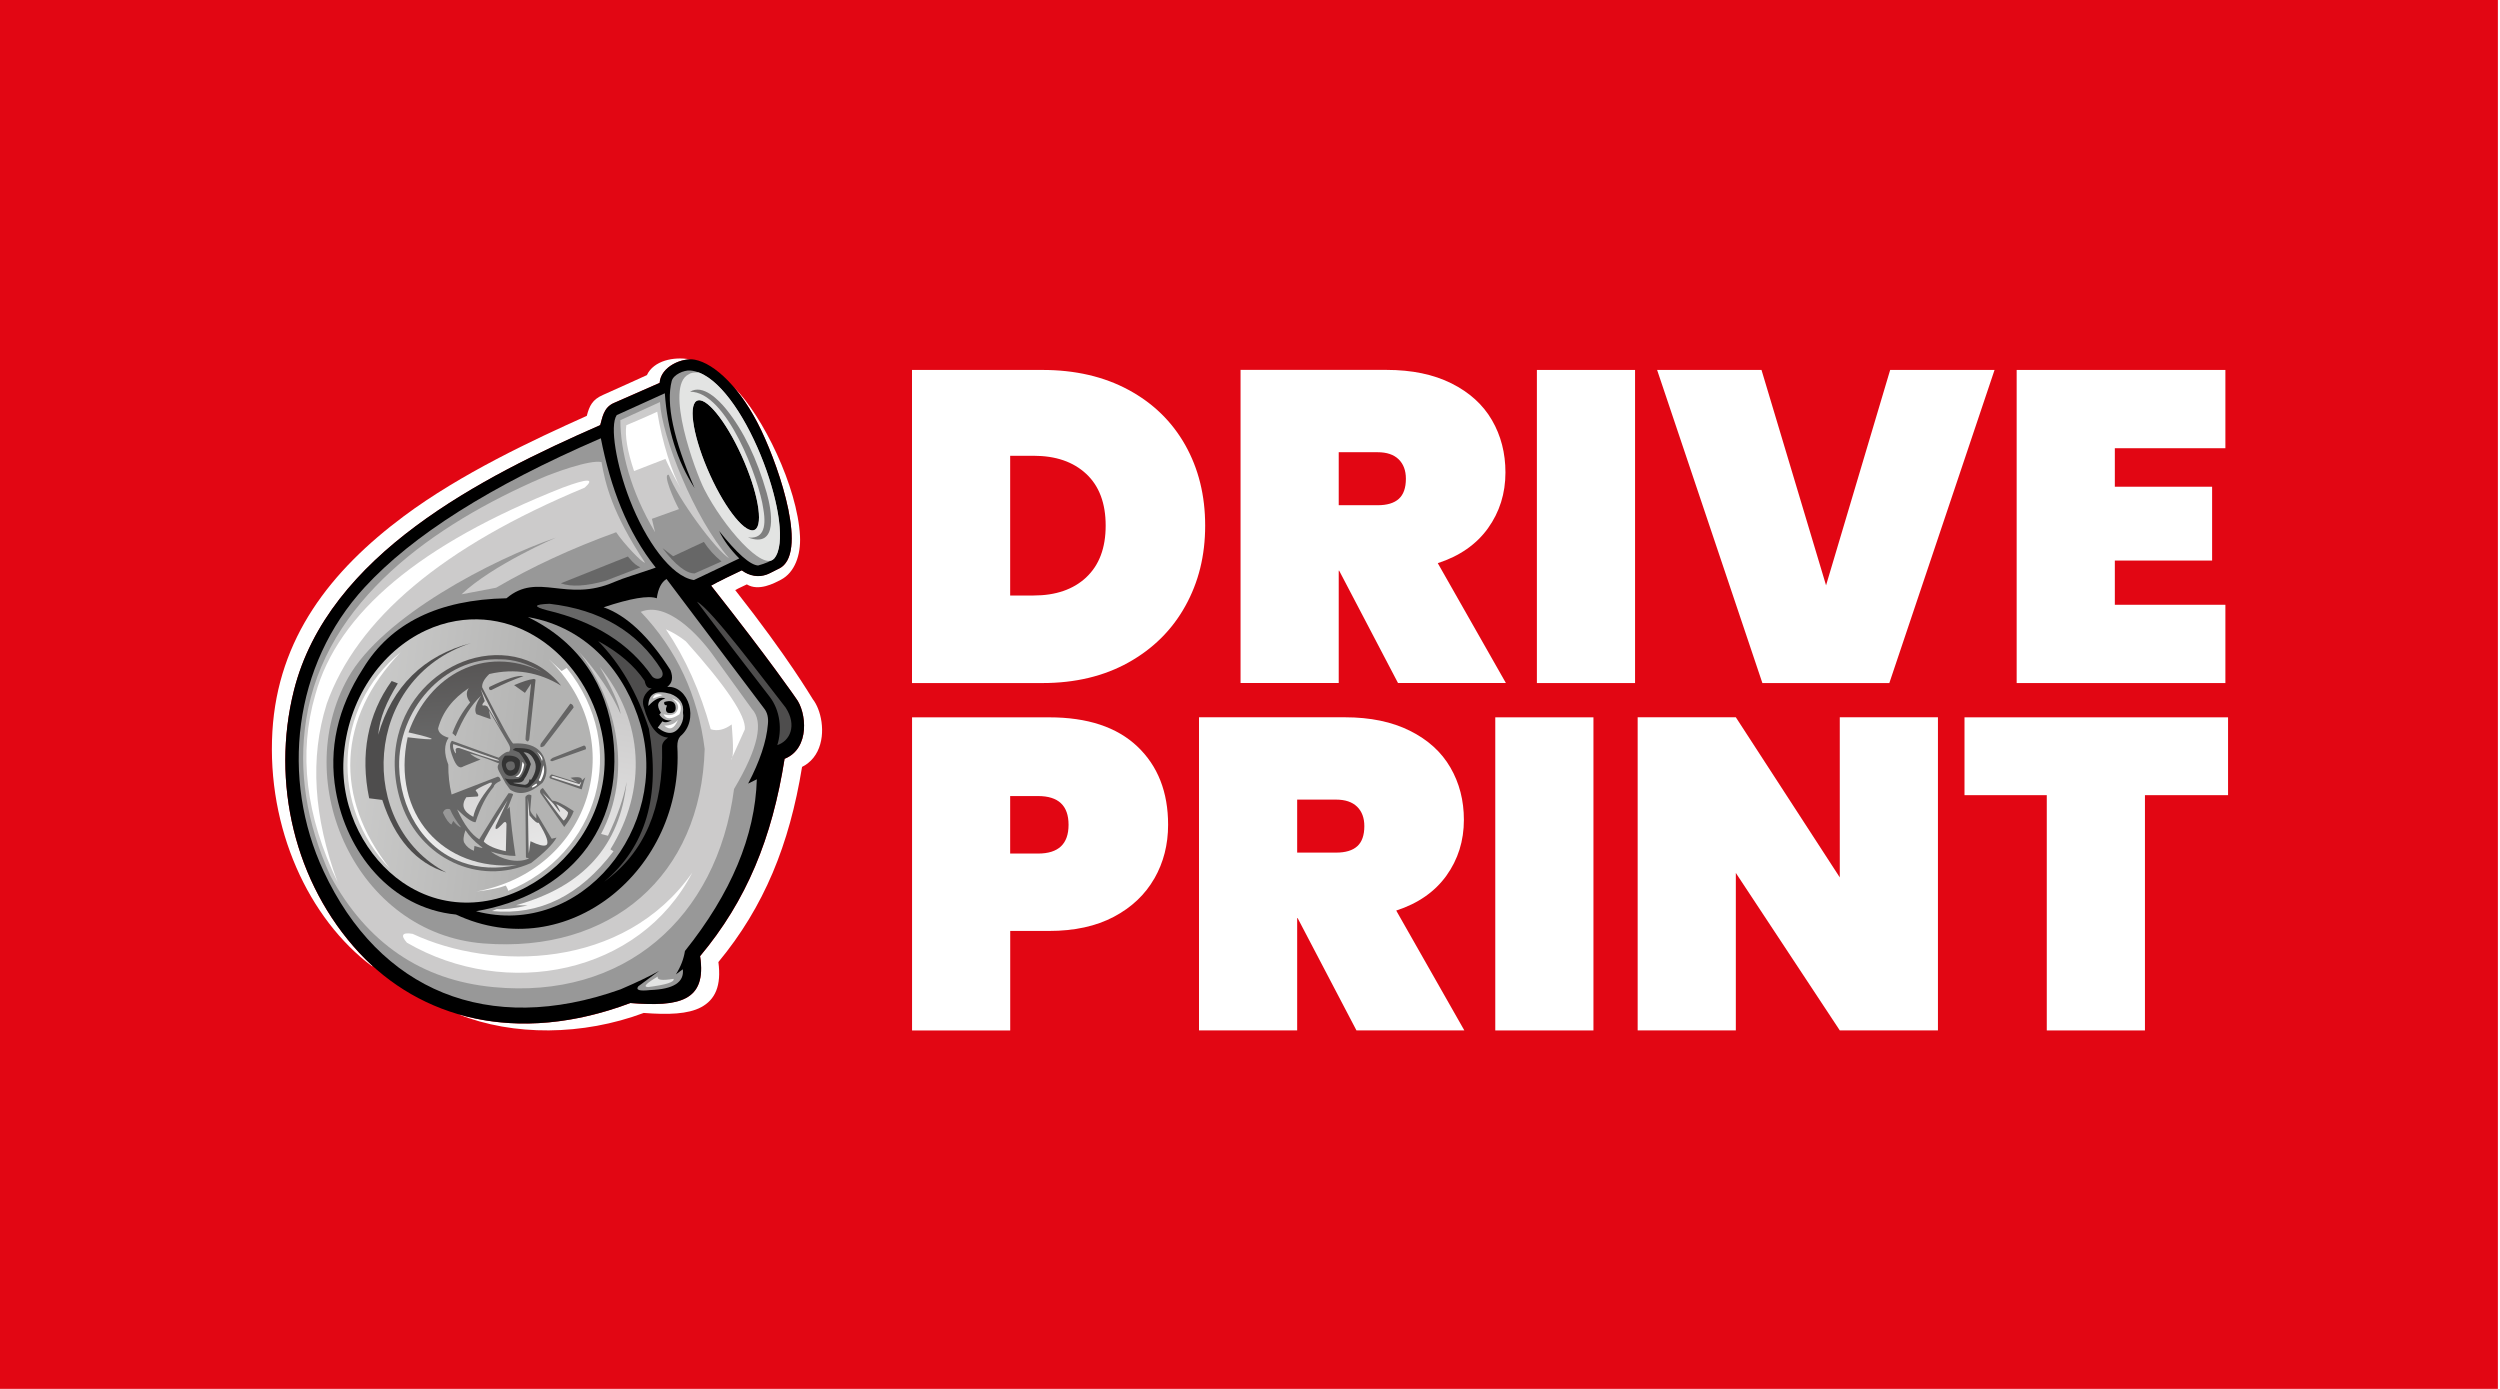 <svg viewBox="0 0 450 250" xmlns:xlink="http://www.w3.org/1999/xlink" version="1.1" xmlns="http://www.w3.org/2000/svg" id="Warstwa_1">
  
  <defs>
    <style>
      .st0 {
        fill: url(#linear-gradient2);
      }

      .st1 {
        fill: #cccbcb;
      }

      .st1, .st2, .st3, .st4, .st5, .st6, .st7, .st8, .st9, .st10 {
        fill-rule: evenodd;
      }

      .st11 {
        clip-path: url(#clippath-4);
      }

      .st2 {
        fill: gray;
      }

      .st3 {
        fill: #676767;
      }

      .st12, .st5 {
        fill: #fff;
      }

      .st13 {
        fill: url(#linear-gradient1);
      }

      .st4 {
        fill: #4e4d4d;
      }

      .st6 {
        fill: #989898;
      }

      .st14 {
        clip-path: url(#clippath-1);
      }

      .st7 {
        fill: #e3e4e3;
      }

      .st15 {
        clip-path: url(#clippath-3);
      }

      .st16 {
        fill: url(#linear-gradient4);
      }

      .st17 {
        clip-rule: evenodd;
        fill: none;
      }

      .st18 {
        fill: url(#linear-gradient3);
      }

      .st19 {
        fill: #e20613;
      }

      .st20 {
        clip-path: url(#clippath-2);
      }

      .st9 {
        fill: #333;
      }

      .st10 {
        fill: #b1b1b1;
      }

      .st21 {
        fill: url(#linear-gradient);
      }

      .st22 {
        clip-path: url(#clippath);
      }
    </style>
    <clipPath id="clippath">
      <path d="M106.02,134.25c-1.37-11.47-11.48-21.9-23.71-19.81-1.66.28-3.27.79-4.81,1.5-7.19,3.33-12.63,11.06-13.21,20.56-.52,8.52,3.84,15.97,9.43,19.83,14.51,10.05,34.39-4.67,32.3-22.09M108.67,134.01c-1.54-12.88-12.88-24.57-26.61-22.23-1.86.32-3.67.89-5.39,1.69-8.07,3.74-14.18,12.41-14.83,23.07-.58,9.56,4.31,17.92,10.58,22.26,16.29,11.27,38.59-5.24,36.25-24.79Z" class="st17"></path>
    </clipPath>
    <linearGradient gradientUnits="userSpaceOnUse" gradientTransform="translate(-571314.92 -640304.52) rotate(-90) scale(742.34 470.59)" y2="1214.23" x2="-862.62" y1="1214.23" x1="-862.76" id="linear-gradient">
      <stop stop-color="#b3b3b2" offset="0"></stop>
      <stop stop-color="#fff" offset="1"></stop>
    </linearGradient>
    <clipPath id="clippath-1">
      <path d="M92.63,137.52c.15.54.02.9-.39,1.07-.57.22-.94.02-1.12-.58-.15-.43,0-.73.45-.92.61-.12.96.03,1.06.43M78.04,144.41c-1-2.37-1.44-5.37-.91-8.36.04.79.4,1.55.66,1.64.91.28,1.84.2,1.89,1.17.07,1.62.41,3.5,1.02,5.66-.46-.64-.7-.96-.7-.96-1.31.56-1.96.85-1.96.85ZM85.4,152.27c1.44.45,1.8.46,1.09.04-1.18-.92-2.08-1.88-2.71-2.87-.38,1.08-.44,1.84-.21,2.27.4.67.98,1.15,1.73,1.43.07-.58.1-.87.1-.87ZM95.9,122.24c.18-.06.34-.02.5.11,0,0-.38,3.58-1.13,10.75-.17.46-.4.47-.67.04-.07-.03.26-3.4,1-10.1,0,0-.37.56-1.11,1.68,0,0-.65-.46-1.95-1.39,1.52-.64,2.65-1.01,3.38-1.09ZM97.93,134.3c3.55-4.63,5.32-6.94,5.32-6.94-.04-.39-.24-.62-.6-.7-3.53,4.81-5.3,7.21-5.3,7.21-.22.64-.03.78.58.43ZM105.47,134.86c-4.07,1.45-6.1,2.17-6.1,2.17-.45-.08-.41-.29.12-.62,3.76-1.48,5.64-2.22,5.64-2.22.26.07.37.29.34.67ZM102.7,140c1.44-.24,2.12-.09,2.04.47,0,0,.2-.18.61-.53-.18.49-.39,1.21-.65,2.15,0,0-1.89-.66-5.67-1.97-.24-.21-.14-.45.27-.73,3.1.98,4.66,1.47,4.66,1.47-.84-.57-1.26-.86-1.26-.86ZM99.45,144.13c.64-.02,1.91.6,3.82,1.87-.27.81-.84,1.77-1.71,2.86,0,0-1.44-2.04-4.31-6.13-.13-.4.03-.7.47-.89,1.11,1.53,1.69,2.3,1.73,2.29ZM88.4,124.23c2.25-1.14,4.19-1.98,5.84-2.53-1.04-.2-3.09.46-6.17,1.96-.12.36-.01.55.33.57ZM90.12,140.54c-.79.36-1.21.73-1.26,1.11-1.28,1.48-2.37,3.6-3.26,6.35-.61.02-1.72-.75-3.32-2.31,1.25,2.74,2.58,4.53,3.98,5.39,2.32-3.8,4.08-6.57,5.28-8.31.71.01.95.16.73.45,0,0-.32.83-.97,2.48-.08.1.07-.07.44-.5.2,2.61.55,5.57,1.05,8.87-1.4,0-2.73-.25-4.44-.79,1.79,1.38,4.75,2.23,6.9,1.23,0,0-.19-.05-.58-.15,0,0-.04-3.65-.1-10.94.34-.44.71-.52,1.09-.24,0,0-.07.84-.21,2.52-.05.36.32.91,1.09,1.64,0,0,0-.33,0-1.01,0,0,.92,1.55,2.77,4.64,0,0,.29-.07.87-.2-.65,1.18-2.17,2.7-4.58,4.57-9.59,4.26-19.97-1-23.29-10.51-1.4-4.01-1.66-8.46-.65-12.47,1.62-6.43,6.31-11.14,11.61-13.23,5.94-2.34,13.17-1.49,17.74,4.3-4.02-2.46-8.33-3.17-12.93-2.11-.92.88-1.35,1.68-1.29,2.39,3.6,7.02,5.48,10.39,5.64,10.12,3.32-.19,5.25.97,5.78,3.46.35,1.41.16,2.62-.57,3.62-2.21,1.93-4.15,2.34-5.82,1.22-.53-.74-.8-1.12-.8-1.12-.78-1.4-1.17-2.11-1.17-2.11-.35-.62-.35-1.11,0-1.46-3.29-1.37-5.25-1.8-5.25-1.8,1.06.89,1.91,1.07,1.91,1.07-2.42.96-3.49,1.39-3.19,1.31-.65.36-1.25-.2-1.8-1.69-.62-1.55-.67-2.54-.17-2.99,5.62,2.03,8.42,3.05,8.42,3.05.83-.79,1.46-1.15,1.87-1.08.27-.39.23-.89-.13-1.48-2.34-3.98-3.51-5.97-3.51-5.97.22,1.07.33,1.6.33,1.6-1.71-.6-2.57-.91-2.57-.91-.44-.72-.15-1.84.87-3.37-1.81,1.71-3.35,4.15-4.6,7.34.2.18,0,0-.6-.55.74-2.03,1.81-3.87,3.2-5.54-.71-.92-.79-1.77-.25-2.57-2.89,1.89-4.73,4.31-5.52,7.25.07.78.71,1.34,1.9,1.68-.83,1.22-.85,2.83-.06,4.84-.02,1.87.18,3.66.59,5.38,5.56-2.14,8.33-3.22,8.33-3.22.3.08.46.32.5.73Z" class="st17"></path>
    </clipPath>
    <linearGradient gradientUnits="userSpaceOnUse" gradientTransform="translate(-406367.04 -384303.32) rotate(-90) scale(445.49 334.78)" y2="1214.1" x2="-862.87" y1="1214.1" x1="-862.96" id="linear-gradient1">
      <stop stop-color="#676767" offset="0"></stop>
      <stop stop-color="#332c2b" offset="1"></stop>
    </linearGradient>
    <clipPath id="clippath-2">
      <path d="M73.38,132.71c5.72.69,5.77.4.15-.88,3.7-10.36,13.59-15.85,23.97-10.93-2.63-1.5-5.1-2.24-7.43-2.22-10.41-.43-18.46,9.37-18.22,19.32.17,7.17,4,14.6,11.35,17.22,2.99,1.07,6.27,1.23,9.84.49-13.28,1.13-22.65-9.18-19.66-23" class="st17"></path>
    </clipPath>
    <linearGradient gradientUnits="userSpaceOnUse" gradientTransform="translate(-282650.22 409619.73) rotate(-180) scale(327.87 337.23)" y2="1214.27" x2="-862.27" y1="1214.27" x1="-862.38" id="linear-gradient2">
      <stop stop-color="#989898" offset="0"></stop>
      <stop stop-color="#fff" offset="1"></stop>
    </linearGradient>
    <clipPath id="clippath-3">
      <path d="M96.96,148.09c1.46,2.37,1.91,3.72,1.34,4.04-.45.22-1.39-.02-2.81-.71,0,0-.1.72-.3,2.16-.04-.03-.1-3.35-.19-9.97.2,2.11.3,3.16.3,3.16.86,1.04,1.41,1.48,1.66,1.32M91.17,148.32c-.08,3.26-.12,4.9-.12,4.9-1.88-.4-3.2-.97-3.97-1.72.03-.37,1.46-2.86,4.3-7.46-1.41,3.04-2.12,4.57-2.12,4.57-.23.87.11.82,1.03-.15.5-.62.8-.66.88-.13ZM83.94,143.5c-.98,1.42-.57,2.59,1.25,3.53.33-1.62,1.36-3.47,3.08-5.54.38-.51.35-.71-.08-.59-1.76.78-2.62,1.25-2.57,1.4.48.55.59.9.34,1.07-1.34.08-2.01.13-2.01.13ZM102.25,146.33c-.06.45-.3.9-.74,1.36-.07.13-1.35-1.53-3.86-4.98,1.48,1.43,2.19,2.17,2.15,2.21,1.25,1.71,1.36,1.64.32-.21,1.35.76,2.07,1.3,2.14,1.61ZM104.28,141.15c.44-.66.45-.53.04.39,0,0-1.66-.53-4.98-1.59-.15-.12-.08-.22.2-.29,3.16.99,4.73,1.48,4.73,1.48ZM87.73,127.16c2.32,3.89,2.96,4.93,1.93,3.11-2.08-4.16-3.13-6.24-3.13-6.24.49,1.44.73,2.16.73,2.16-.59.67-.58.93.03.77-.15-.07,0,0,.44.2ZM82.68,134.65c5.58,1.98,7.9,2.68,6.94,2.08,0,0-2.68-.93-8.03-2.8-.1.32-.05.73.17,1.24.3.65.38.56.24-.26.09-.25.31-.34.68-.26Z" class="st17"></path>
    </clipPath>
    <linearGradient gradientUnits="userSpaceOnUse" gradientTransform="translate(361979.93 347828.16) rotate(90) scale(403.09 297.87)" y2="1214.9" x2="-862.47" y1="1214.9" x1="-862.58" id="linear-gradient3">
      <stop stop-color="#cccbcb" offset="0"></stop>
      <stop stop-color="#fff" offset="1"></stop>
    </linearGradient>
    <clipPath id="clippath-4">
      <path d="M109.87,152.88s.19.12.56.35c-6.06,8-13.34,11.58-21.84,10.76-.17.05.11-.07.84-.35,1.35.1,3.2-.12,5.56-.67,0,0-.71-.01-2.12-.03,12.12-3.33,18.77-10.74,19.93-22.24-.52,2.92-1.65,6.16-3.37,9.74,0,0-.19-.05-1.24-.33,5.6-10.55,3.17-23.63-4.01-32.82,3.42,3.77,5.94,7.54,7.56,11.29-.32-1.87-1.59-4.73-3.81-8.58,8.01,9.8,8.58,22.17,1.93,32.89" class="st17"></path>
    </clipPath>
    <linearGradient xlink:href="#linear-gradient3" gradientTransform="translate(-337361.37 429153.86) rotate(180) scale(391.38 353.09)" y2="1215.02" x2="-862.16" y1="1215.02" x1="-862.29" id="linear-gradient4"></linearGradient>
  </defs>
  <rect height="250.26" width="449.62" class="st19"></rect>
  <g>
    <g>
      <path d="M140.28,102.32c-.31.3-.66.55-1.07.75-.28.14-.42.21-.57.29-.57.3-1.27.66-1.7.82-.93.35-1.88.43-2.81.28-.75-.12-1.48-.39-2.15-.81-1.94.92-3.15,1.52-3.88,1.9l-.09-.12s1-.62,5.52-2.75c1.35,1.01,2.99,1.31,4.53.74.56-.21,1.65-.81,2.18-1.07.02,0,.03-.02.05-.03M105.62,74.86c.48-1.84,1.02-2.94,2.91-3.77,3.89-1.71,6.82-3.1,7.91-3.57,1.22-2.62,4.86-3.36,7.7-2.84h0c-2.23.08-5.24,1.65-5.41,4.24,0,0-3.03,1.32-8.24,3.62-1.87.82-2.05,2.64-2.46,4-21.2,9.29-48.98,23.28-55.13,47.77-4.14,16.48.12,34.66,11.74,47.18.78.84,1.59,1.64,2.43,2.4l-.09.05c-11.42-8.53-18.97-24.82-17.95-42.28.99-16.79,10.46-28.91,23.68-38.76,10.3-7.67,23.2-13.68,32.9-18.04Z" class="st5"></path>
      <path d="M132.17,69.77c5.09,5.06,11.38,17.82,11.83,26.74.17,3.41-.95,6.53-3.41,7.83-1.27.67-4.04,2.14-6.16.85-1.98.94-1.37.65-2.09,1.03,9.68,12.31,13.57,19.06,13.98,19.66h0c.35.45.67,1.03.93,1.68.57,1.43.87,3.28.66,5.04-.22,1.84-.97,3.61-2.51,4.8-.31.24-.65.46-1.03.64-1.14,7.02-2.85,13.3-5.29,19.07-2.46,5.8-5.65,11.08-9.77,16.06.57,4.3-.59,6.78-3.11,8.13-2.37,1.26-5.91,1.37-10.33,1.03-10.98,4.09-23.43,4.21-33.4.23,8.95,2.63,19.48,2.32,31-2.01,8.7.7,13.81-.28,12.55-8.44,8.37-10.01,12.95-21.22,15.21-35.52,4.64-1.85,3.95-8.45,2.06-10.88,0,0-4.6-6.73-15.28-20.28,0,0,1-.62,5.52-2.75,1.35,1.01,2.99,1.31,4.53.74.56-.21,1.65-.81,2.18-1.07,5.23-2.57.25-17.59-3.18-24.81-1.49-3.14-3.17-5.74-4.88-7.76" class="st5"></path>
      <path d="M108.04,76.54c.4-1.36.59-3.18,2.46-4,5.21-2.3,8.24-3.62,8.24-3.62.19-2.96,4.1-4.59,6.31-4.18,3.56.67,8.34,5.08,12,12.79,3.44,7.23,8.41,22.24,3.18,24.81-.53.26-1.62.86-2.18,1.07-1.54.58-3.18.27-4.53-.74-4.52,2.13-5.52,2.75-5.52,2.75,10.68,13.54,15.28,20.28,15.28,20.28,1.89,2.43,2.59,9.03-2.06,10.88-2.25,14.3-6.84,25.51-15.21,35.52,1.26,8.16-3.85,9.15-12.55,8.44-20.53,7.72-37.9,2.69-48.82-9.07-11.62-12.52-15.88-30.7-11.74-47.18,6.15-24.5,33.94-38.48,55.13-47.77" class="st8"></path>
      <path d="M119.97,104.21c11.69,15.51,17.54,23.27,17.54,23.27.61.75.84,1.71.71,2.89-.26,3.1-1.45,6.66-3.56,10.68,0,0,.52-.26,1.57-.78-.31,10.2-4.62,20.51-12.94,30.91-.22,1.43-.76,2.83-1.63,4.21,0,0,.42-.31,1.25-.92.27,2.34-1.69,3.59-5.88,3.74-1.93.22-2.64,0-2.13-.68,0,0,1.25-.92,3.74-2.77-1.72.97-4.04,2.08-6.96,3.33-23.86,8.48-43.41.23-53.44-21.29-7.75-16.64-5.52-37.07,7.42-51.11,8.59-9.32,22.47-18.14,42.49-26.8,1.76,8.93,4.73,16.81,9.88,23.28-3.53,1.23-5.74,1.84-7.44,2.58-8.68,3.8-13.75-1.88-19.42,2.94-12.25.24-20.86,4.46-25.83,12.66-4.59,7.11-6.22,14.45-4.9,22.02,1.91,10.92,9.77,21.09,21.64,22.25,20,9.34,41.12-8.1,39.84-30.29-.01-.79.17-1.39.54-1.8,3.48-2.91,1.52-9.14-2.36-8.89.91-.67,1.11-1.67.58-3.02-3.87-6.06-7.89-9.84-12.03-11.31,4.88-1.62,8.07-2.16,9.57-1.62.24-1.74.83-2.9,1.75-3.47" class="st6"></path>
      <path d="M141.45,127.42c2.03,3.16.76,5.96-1.54,6.7.87-2.71.56-6.2-1.36-8.69-9.54-12.35-13.09-17.12-13.09-17.12,2.5,1.22,12.28,14.38,15.99,19.1" class="st4"></path>
      <path d="M115.28,130.4c-2.6-8.89-9.19-17.42-20.27-19.33,9.55,4.64,14.21,12.6,15.32,21.5,2.08,16.7-8.21,28.64-24.65,31.45,18.99,5.01,35-15.17,29.6-33.62" class="st6"></path>
      <g class="st22">
        <rect transform="translate(-64.75 204.45) rotate(-81.56)" height="58.12" width="67.28" y="110.7" x="52.5" class="st21"></rect>
      </g>
      <g class="st14">
        <rect transform="translate(-8.84 6.05) rotate(-3.74)" height="44.99" width="37.57" y="115.7" x="69.28" class="st13"></rect>
      </g>
      <path d="M92.63,137.52c.15.54.02.9-.39,1.07-.57.22-.94.02-1.12-.58-.15-.43,0-.73.45-.92.61-.12.96.03,1.06.43M93.56,136.87c.08.63.02,1.18-.19,1.67-.2.64-.62,1.01-1.27,1.1-.83.12-1.38-.39-1.68-1.54-.22-.72-.06-1.41.47-2.07,1.37-.12,2.26.16,2.66.84ZM95.37,134.92c.94.41,1.62,1.28,2.04,2.61-.13,1.54-.71,2.77-1.72,3.69-.36.49-.77.66-1.24.52-.59,0-1.37-.13-2.36-.39-.27.04-.69-.39-1.26-1.29.41.24,1.15.28,2.21.14.24.02.5-.11.79-.39.47-.73.79-1.47.97-2.23-.48-.98-.94-1.7-1.38-2.15,0,0-.24-.1-.71-.3-.5-.08-.47-.25.09-.49,1.23,0,2.08.1,2.56.28Z" class="st9"></path>
      <path d="M95.6,140.36c.93-1.4,1.09-2.61.47-3.65-.45-.89-1.06-1.32-1.83-1.29.6.54,1.04,1.24,1.32,2.11-.35,1.22-.74,2.1-1.17,2.64-.17.52-.66.76-1.46.71-1.03,0-.53.13,1.53.39.49-.07.78-.4.85-1,.2.07.29.1.29.1" class="st6"></path>
      <path d="M96.68,135.32c.84.72,1.13,1.27.87,1.66-.05-.34-.34-.89-.87-1.66M97.32,140.57c.62-1.07.78-2.02.47-2.83-.27,1.37-.54,2.25-.81,2.64.08.22.19.28.34.19ZM94.03,137.2c.1-.05.2.1.32.45-.15.89-.43,1.56-.84,2.02-.08.2-.32.25-.73.15.61-.25.97-.77,1.1-1.56.1-.71.15-1.06.15-1.06ZM95.9,141.74c.75-.33.95-.57.62-.7-.78.47-.98.71-.62.7Z" class="st5"></path>
      <g class="st20">
        <rect transform="translate(-52.91 53.19) rotate(-27.09)" height="48.73" width="42.75" y="112.04" x="62.57" class="st0"></rect>
      </g>
      <g class="st15">
        <rect transform="translate(-38.25 35.45) rotate(-17.95)" height="35.28" width="31.22" y="121.16" x="77.5" class="st18"></rect>
      </g>
      <path d="M91.43,160.38c16.19-6.62,22.1-25.82,10.57-40.15,0,0-.3.19-.91.56,0,0-.78-.72-2.34-2.15,14.96,14.45,7.74,38.03-13.04,41.84,2.4-.28,4.18-.64,5.34-1.08.39.71.51,1.04.37.99M72.1,117.42c-11.38,11.81-12.03,26.13-1.94,38.89-10.75-11.01-10.12-29.07,1.94-38.89Z" class="st5"></path>
      <path d="M115.33,110.13c6.48,6.81,10.31,15.04,11.51,24.68-.62,22.85-16.87,36.82-39.81,35.01-22.91-1.8-34.95-28.98-24.37-47.82,6.21-11.06,26.04-21.32,37.42-25.23,0,0-11.42,4.91-17.01,10.21,0,0,2.08-.4,6.23-1.19,6.53-3.8,13.49-7.04,21.61-9.99,1.26,1.9,4.73,5.64,5.19,5.47-5.97-9-7.16-14.28-7.83-18.1-2.13-.45-8.63,1.94-10.78,2.87-19.12,8.3-38.97,21.93-42.38,43.48-1.45,9.15,0,18.53,4.36,28.13,6.58,12.11,16.37,18.79,29.36,20.03,23.41,2.25,40.23-12.28,43.3-35.66,4.33-7.29,5.4-12.1,3.2-14.43-2.9-4.02-5.26-7.28-7.08-9.8-2.59-3.58-8.25-9.59-12.91-7.66" class="st1"></path>
      <path d="M116.62,177.68c3.31-.42,4.85-.92,4.62-1.49-2.1.35-3.05.21-2.84-.41-2.09,1.22-2.68,1.85-1.78,1.89" class="st7"></path>
      <path d="M58.79,126.77c-3.03,9.6-2.36,20.28,1.98,32.02-5.75-11.96-7.09-23.22-4-33.78,4.04-14.71,18.89-27.12,44.55-37.25,4.5-1.67,5.81-1.66,3.92.02-25.52,10.6-41,23.6-46.46,38.99M124.61,157.07c-12.28,17.53-36.07,17.71-50.34,11.02-1.88-.3-2.22.23-1.03,1.59,17.89,10.38,41.9,5.68,51.37-12.61ZM131.71,130.4c.33,3.97.3,6.09-.1,6.35.73-1.6,1.55-3.42,2.46-5.46.25-2.38-3.29-7.66-10.61-15.84-1.1-.88-2.3-1.61-3.6-2.18,3.52,5.21,6.21,11.21,8.07,17.99,1.21.39,2.47.1,3.77-.86Z" class="st5"></path>
      <path d="M81.59,147.76c.5.64.97,1.04,1.41,1.18-.85-1.1-1.52-2.19-2-3.27-.62-.19-1.04.02-1.27.62.54,1.18,1.05,1.88,1.53,2.12.22-.44.34-.66.34-.66" class="st6"></path>
      <g class="st11">
        <rect transform="translate(-56.48 212.67) rotate(-78.26)" height="37.18" width="52.26" y="122.46" x="76.34" class="st16"></rect>
      </g>
      <path d="M113.01,100.17c-8.05,3.22-12.07,4.83-12.07,4.83,1.89.67,4.58.52,8.06-.46,4.61-1.78,6.26-2.41,6.26-2.41-.71-.41-.98-.44-2.25-1.96" class="st3"></path>
      <path d="M68.07,132.3c2.52-8.8,8.22-14.31,16.71-16.54-19.56,6.36-20.7,32.81-4.44,41.29-5.44-1.7-9.28-6.05-11.53-13.06-1.78-.22-2.36-.3-2.36-.3-1.64-7.9-.28-15.1,4.05-21.11.94.37,1.11.44,1.11.44-2.03,3.31-3.29,6.2-3.53,9.28" class="st4"></path>
      <path d="M115.86,127.21c.97,3.55,2.44,5.41,4.39,5.56-.71.49-1.07,1.02-1.08,1.6.3,11.01-3.17,19.12-10.42,24.34,7.51-6.3,10.19-15.48,8.05-27.54-2.1-6.46-5.14-11.72-9.15-15.79,3.72,2.02,6.52,4.41,8.39,7.18.19,1.01.62,1.44,1.28,1.28-1.35.95-1.84,2.07-1.47,3.37" class="st4"></path>
      <path d="M120.22,128.31c1.14.19,1.58-.27,1.34-1.37-.23-.72-.89-.91-1.99-.58-.09.39.07.6.49.62-.29.67-.24,1.11.16,1.33M120.63,124.87c1.75.66,2.51,1.8,2.31,3.42.14.74.01,1.47-.37,2.18-.98,1.75-2.38,1.92-4.18.51,0,0,.28-.38.85-1.15.37.29.94.23,1.7-.2-.94.18-1.7-.16-2.26-1.01,0,0,.1-.11.29-.33-.88-1.33-.61-2.18.79-2.55-.87-.4-1.89.05-3.06,1.34,0-2.2,1.31-2.93,3.94-2.2Z" class="st10"></path>
      <path d="M119.57,130.61c.99.91,1.81.56,2.46-1.03-.55.69-1.36,1.04-2.46,1.03M120.95,125.72c1.5.49,1.96,1.44,1.35,2.85-1.43.96-2.39.96-2.87,0,1.33.33,2.16.1,2.49-.71.37-.71.04-1.43-.98-2.14ZM117.51,125.72c1.15-.4,1.73-.6,1.73-.6-.98-.36-1.55-.16-1.73.6Z" class="st5"></path>
      <path d="M119.1,120.64c.74,1.55-1,1.95-1.72,1.1-4.07-5.9-10.36-9.86-18.87-11.88-2.59-.68-2.46-1.07.4-1.18,9.16,1.06,15.89,5.04,20.19,11.95" class="st3"></path>
      <path d="M125.69,72.06c1.85-.32,5.57,4.65,8.3,11.11,2.74,6.46,3.45,11.96,1.61,12.28-1.85.32-5.57-4.65-8.3-11.11-2.74-6.46-3.45-11.96-1.61-12.28M139.36,100.53c-.6.47-1.56.89-2.9,1.26-1.44-.09-3.78-2.16-7.02-6.21.81,1.68,2.02,3.33,3.63,4.94,0,0-2.72,1.3-8.17,3.89-4.1-.62-8.67-7.07-11.54-14.44-2.41-6.19-3.65-13.35-2.35-15.25,0,0,2.89-1.31,8.66-3.93.44,6.53,2.22,12.22,5.35,17.06-3.8-8.77-5.17-15.19-4.11-19.27.3-1.15,2.19-1.98,3.33-1.89,9.32.73,19.47,28.71,15.12,33.84Z" class="st6"></path>
      <path d="M125.69,72.06c1.85-.32,5.57,4.65,8.3,11.11,2.74,6.46,3.45,11.96,1.61,12.28-1.85.32-5.57-4.65-8.3-11.11-2.74-6.46-3.45-11.96-1.61-12.28M139.36,100.53c-2.01,2.44-9.17-5.75-12.59-12.46-1.62-3.18-7.25-18.54-2.81-20.69.31-.26.92-.37,1.81-.34,8.86,3.35,17.71,28.63,13.59,33.48Z" class="st7"></path>
      <path d="M137.4,91.63c.65,3.7-.28,5.41-2.77,5.11,5.53,2.08,4.26-4.92,3.39-7.98-1.77-6.22-4.19-11.23-7.26-15.05-1.38-1.72-4.22-4.62-6.55-3.2,6.59-.07,12.47,15.83,13.19,21.11" class="st2"></path>
      <path d="M120.38,85.46c1.5,4.12,8.47,13.6,10.87,15.04-6.31-7.21-12.14-21.95-12.46-28.13-4.75,2.17-7.12,3.26-7.12,3.26-.01,5.48,1.82,12.8,6.24,20.17-.38-1.61-.57-2.41-.57-2.41,3.81-1.37,4.87-1.75,4.87-1.75-.98-1.78-2.99-6.47-1.83-6.17" class="st1"></path>
      <path d="M119.78,82.6c.52,1.2,1.43,2.98,2.75,5.35-1.55-2.87-3.34-8.23-4.23-13.84,0,0-2.25,1.05-5.56,2.43-.28,1.91.19,4.66,1.39,8.25,3.77-1.46,5.65-2.19,5.65-2.19" class="st5"></path>
      <path d="M129.87,101.06c-3.23,1.44-4.85,2.16-4.85,2.16-1.55-.02-3.48-1.54-5.78-4.57,1.28.98,1.92,1.47,1.92,1.47,3.69-1.72,5.53-2.58,5.53-2.58.86,1.32,1.92,2.5,3.18,3.52" class="st3"></path>
    </g>
    <g>
      <path d="M203.12,70.17c4.43,2.39,7.84,5.71,10.23,9.95,2.39,4.25,3.58,9.07,3.58,14.49s-1.19,10.19-3.58,14.49c-2.39,4.3-5.8,7.68-10.23,10.15-4.43,2.47-9.59,3.7-15.48,3.7h-23.48v-56.36h23.48c5.89,0,11.05,1.19,15.48,3.58ZM195.52,103.92c2.33-2.18,3.5-5.28,3.5-9.31s-1.17-7.14-3.5-9.31c-2.34-2.18-5.49-3.26-9.47-3.26h-4.22v25.15h4.22c3.98,0,7.14-1.09,9.47-3.26Z" class="st12"></path>
      <path d="M251.64,122.94l-10.59-20.22h-.08v20.22h-17.67v-56.36h26.27c4.56,0,8.46.81,11.7,2.43,3.23,1.62,5.66,3.82,7.28,6.61,1.62,2.79,2.43,5.93,2.43,9.43,0,3.77-1.05,7.11-3.14,10.03-2.1,2.92-5.11,5.01-9.04,6.29l12.26,21.57h-19.42ZM240.97,90.94h7c1.7,0,2.97-.38,3.82-1.15.85-.77,1.27-1.98,1.27-3.62,0-1.48-.44-2.65-1.31-3.5-.88-.85-2.14-1.27-3.78-1.27h-7v9.55Z" class="st12"></path>
      <path d="M294.31,66.59v56.36h-17.67v-56.36h17.67Z" class="st12"></path>
      <path d="M359.02,66.59l-18.94,56.36h-22.85l-18.95-56.36h18.79l11.62,38.77,11.54-38.77h18.79Z" class="st12"></path>
      <path d="M380.67,80.68v6.93h17.51v13.29h-17.51v7.96h19.9v14.09h-37.57v-56.36h37.57v14.09h-19.9Z" class="st12"></path>
    </g>
    <g>
      <path d="M207.78,158.13c-1.65,2.89-4.07,5.19-7.28,6.89-3.21,1.7-7.1,2.55-11.66,2.55h-7v17.91h-17.67v-56.36h24.68c6.9,0,12.19,1.75,15.88,5.25,3.69,3.5,5.53,8.2,5.53,14.09,0,3.56-.82,6.78-2.47,9.67ZM192.34,148.46c0-3.45-1.83-5.17-5.49-5.17h-5.02v10.35h5.02c3.66,0,5.49-1.72,5.49-5.17Z" class="st12"></path>
      <path d="M244.16,185.47l-10.59-20.22h-.08v20.22h-17.67v-56.36h26.27c4.56,0,8.46.81,11.7,2.43,3.24,1.62,5.67,3.82,7.28,6.61,1.62,2.79,2.43,5.93,2.43,9.43,0,3.77-1.05,7.11-3.14,10.03-2.1,2.92-5.11,5.01-9.04,6.29l12.26,21.57h-19.42ZM233.49,153.47h7c1.7,0,2.97-.38,3.82-1.15.85-.77,1.27-1.98,1.27-3.62,0-1.49-.44-2.65-1.31-3.5-.88-.85-2.14-1.27-3.78-1.27h-7v9.55Z" class="st12"></path>
      <path d="M286.82,129.12v56.36h-17.67v-56.36h17.67Z" class="st12"></path>
      <path d="M348.83,185.47h-17.67l-18.71-28.34v28.34h-17.67v-56.36h17.67l18.71,28.82v-28.82h17.67v56.36Z" class="st12"></path>
      <path d="M401.05,129.12v14.01h-14.96v42.35h-17.67v-42.35h-14.81v-14.01h47.44Z" class="st12"></path>
    </g>
  </g>
</svg>